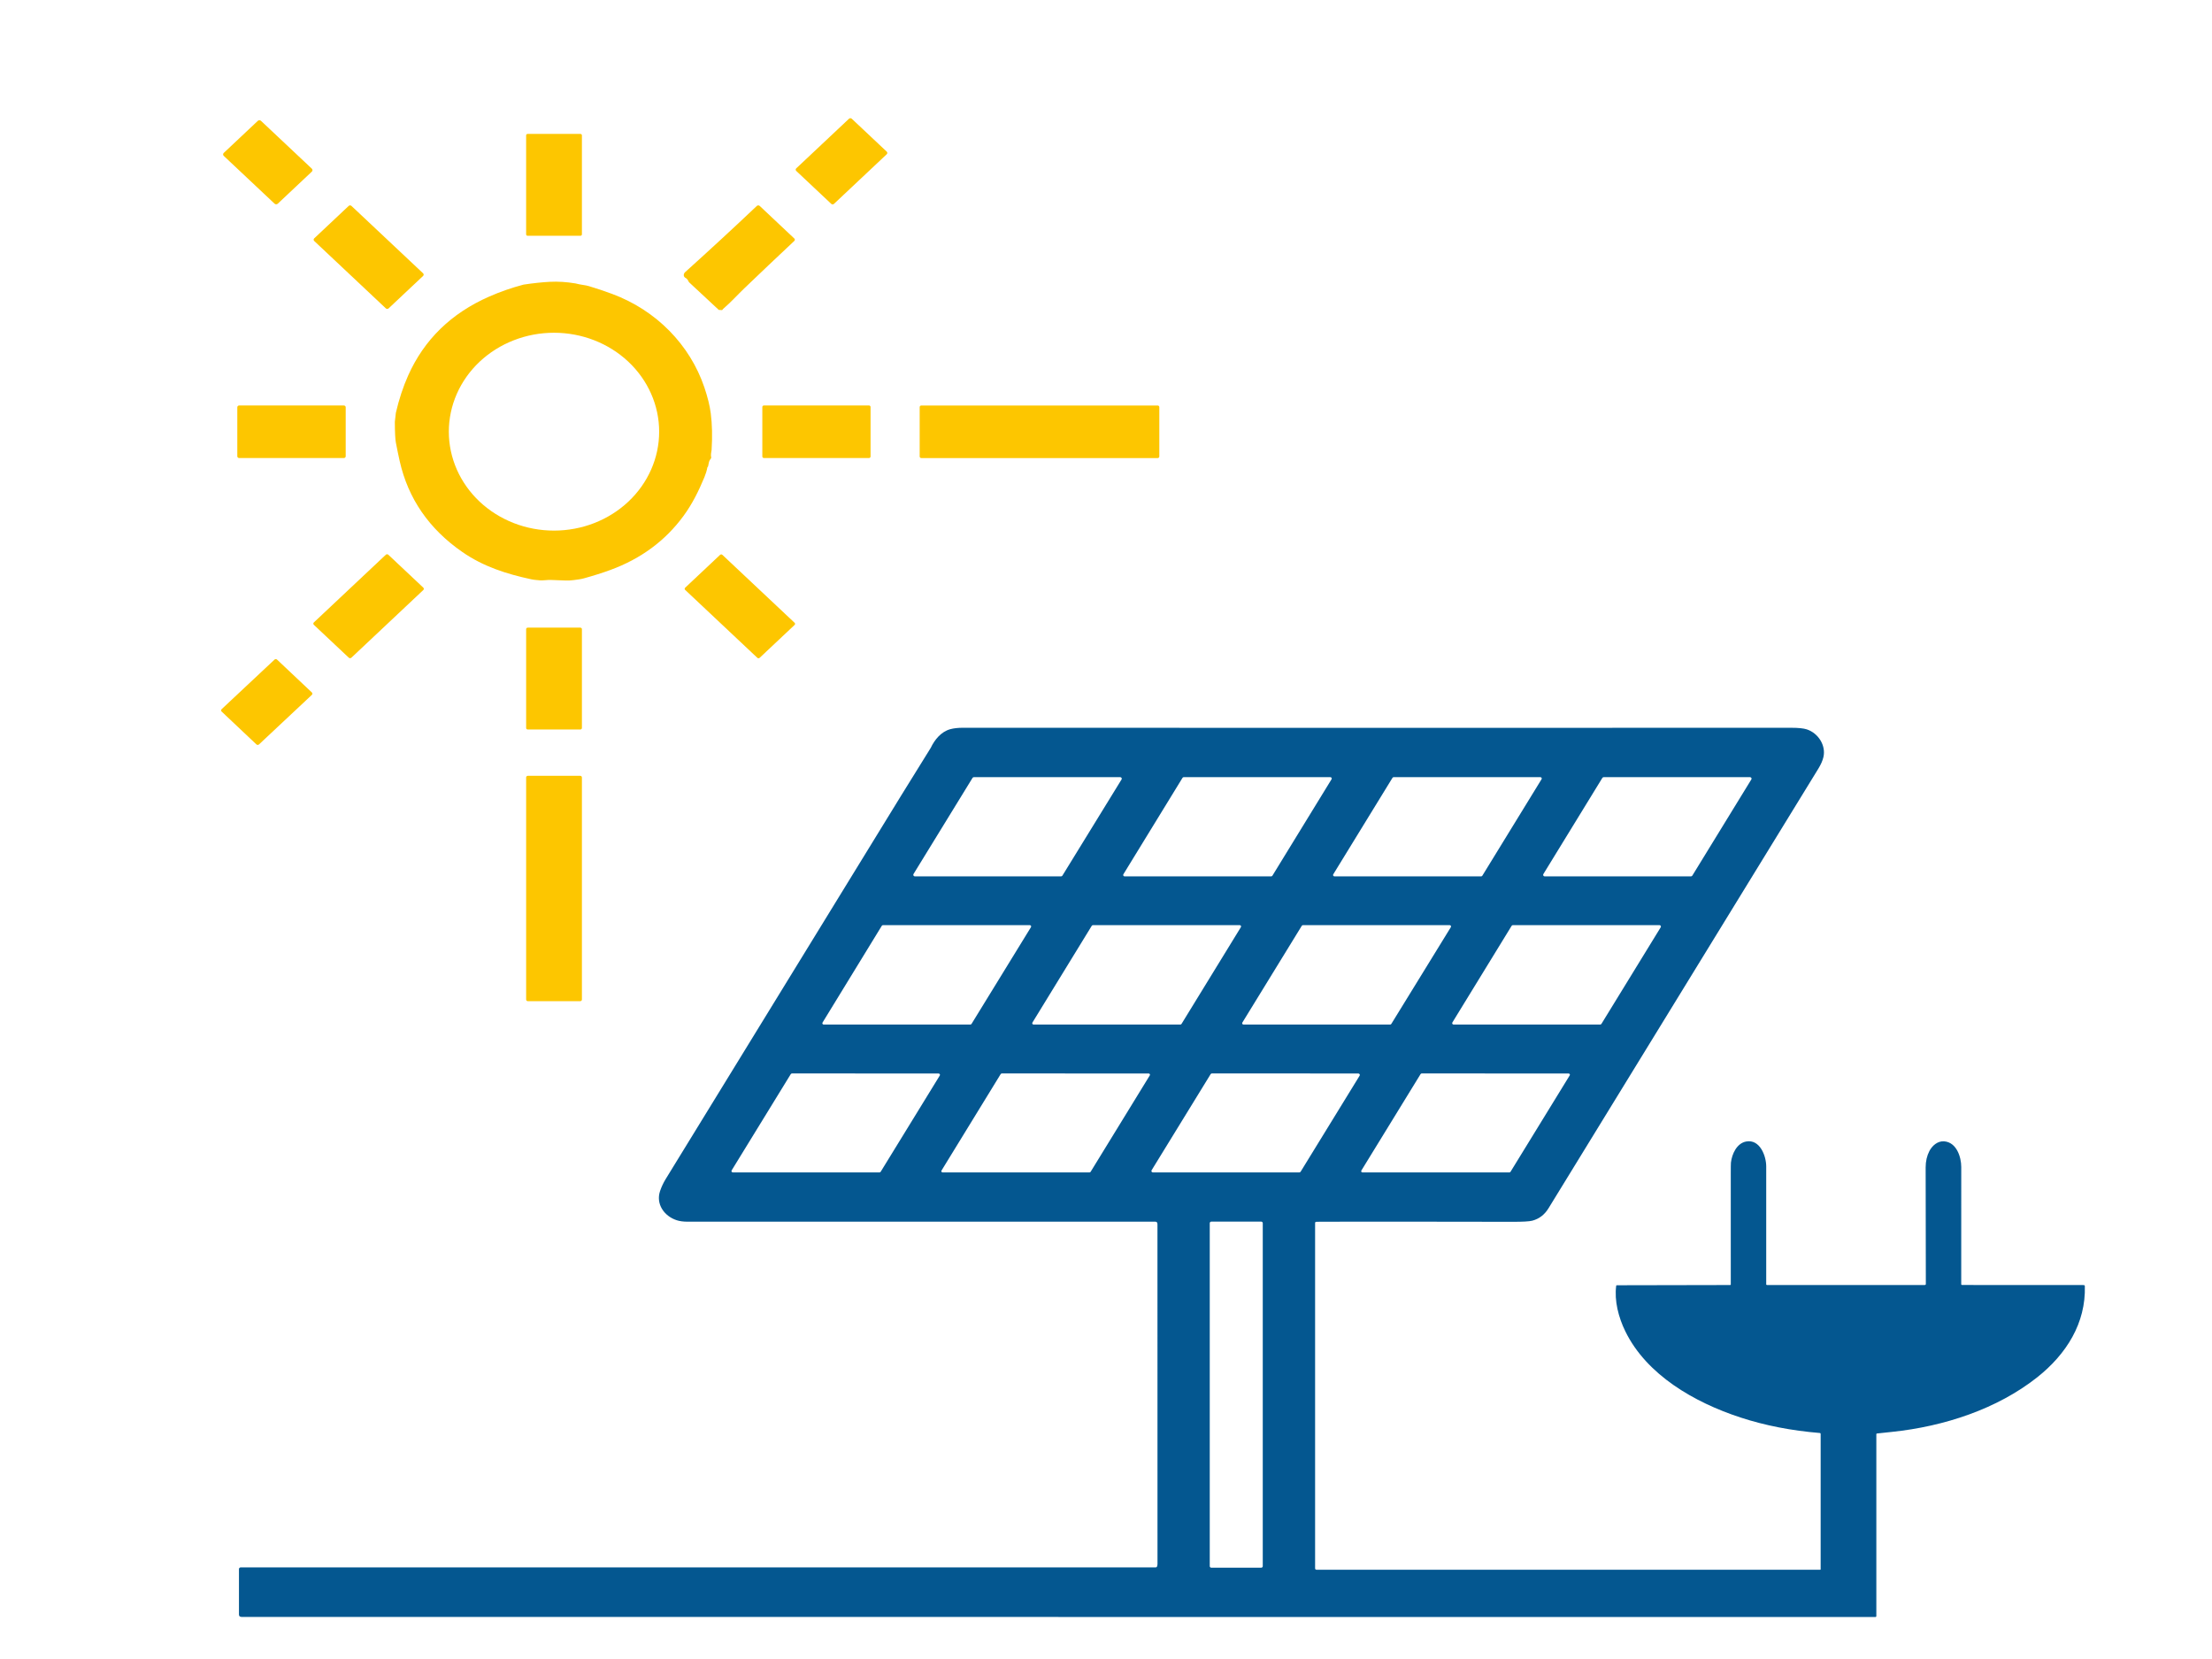 <svg width="168" height="126" viewBox="0 0 168 126" fill="none" xmlns="http://www.w3.org/2000/svg">
<g clip-path="url(#clip0_1476_1206)">
<path d="M67.347 11.517L64.691 9.018C64.633 8.963 64.539 8.963 64.481 9.018L60.475 12.786C60.417 12.84 60.417 12.929 60.475 12.983L63.132 15.482C63.19 15.537 63.284 15.537 63.342 15.482L67.347 11.714C67.405 11.66 67.405 11.571 67.347 11.517Z" fill="#FDC600"/>
<path d="M23.683 12.81L19.822 9.178C19.756 9.116 19.649 9.116 19.583 9.178L16.994 11.614C16.928 11.676 16.928 11.777 16.994 11.839L20.855 15.471C20.921 15.533 21.028 15.533 21.095 15.471L23.683 13.036C23.749 12.973 23.749 12.873 23.683 12.81Z" fill="#FDC600"/>
<path d="M44.082 10.171H40.072C40.01 10.171 39.959 10.219 39.959 10.278V17.801C39.959 17.86 40.01 17.908 40.072 17.908H44.082C44.145 17.908 44.196 17.86 44.196 17.801V10.278C44.196 10.219 44.145 10.171 44.082 10.171Z" fill="#FDC600"/>
<path d="M26.482 15.64L23.864 18.103C23.806 18.158 23.806 18.247 23.864 18.302L29.304 23.42C29.363 23.475 29.457 23.475 29.515 23.42L32.134 20.957C32.192 20.902 32.192 20.813 32.134 20.758L26.693 15.64C26.635 15.585 26.541 15.585 26.482 15.64Z" fill="#FDC600"/>
<path d="M54.589 23.536L52.324 21.429C52.248 21.265 52.176 21.166 52.105 21.131C51.97 21.065 51.913 20.97 51.934 20.846C51.946 20.779 51.977 20.722 52.028 20.676C53.943 18.95 55.76 17.272 57.478 15.643C57.493 15.629 57.511 15.618 57.53 15.611C57.549 15.603 57.569 15.599 57.59 15.599C57.611 15.599 57.632 15.603 57.651 15.611C57.67 15.618 57.687 15.629 57.702 15.643L60.329 18.116C60.341 18.127 60.351 18.141 60.358 18.157C60.365 18.172 60.368 18.189 60.368 18.206C60.368 18.222 60.365 18.239 60.358 18.254C60.351 18.27 60.341 18.284 60.329 18.296C58.973 19.569 57.706 20.77 56.528 21.9C55.984 22.422 55.498 22.969 54.916 23.465C54.901 23.478 54.89 23.493 54.883 23.51C54.871 23.54 54.849 23.554 54.815 23.552L54.589 23.536Z" fill="#FDC600"/>
<path d="M43.719 21.528C43.887 21.573 44.056 21.607 44.224 21.631C44.435 21.661 44.604 21.694 44.729 21.732C45.306 21.904 45.893 22.101 46.489 22.322C49.846 23.566 52.402 26.192 53.495 29.417C53.745 30.158 53.908 30.816 53.982 31.391C54.088 32.222 54.11 33.148 54.046 34.168C54.046 34.173 54.033 34.26 54.006 34.429C53.99 34.53 53.993 34.638 54.016 34.753V34.783C53.973 34.844 53.933 34.905 53.897 34.964C53.859 35.025 53.821 35.172 53.781 35.407C53.777 35.432 53.764 35.452 53.743 35.467C53.734 35.474 53.727 35.485 53.724 35.497C53.68 35.741 53.605 35.988 53.501 36.239C53.065 37.287 52.581 38.273 51.91 39.187C50.529 41.069 48.682 42.434 46.371 43.283C45.765 43.506 45.088 43.721 44.34 43.927C44.217 43.961 44.094 43.986 43.972 44.003C43.84 44.021 43.708 44.039 43.577 44.057C43.371 44.084 43.175 44.095 42.988 44.09C42.606 44.079 42.231 44.065 41.864 44.048C41.736 44.042 41.599 44.047 41.454 44.062C41.314 44.076 41.174 44.082 41.033 44.078C40.807 44.055 40.582 44.047 40.36 43.999C38.449 43.589 36.705 43.025 35.122 41.93C32.588 40.177 30.999 37.872 30.355 35.015C30.259 34.585 30.162 34.118 30.066 33.613C30.017 33.363 29.992 32.838 29.988 32.038L30.065 31.355C30.304 30.324 30.615 29.381 30.997 28.525C32.215 25.796 34.264 23.797 37.145 22.529C37.984 22.159 38.857 21.855 39.764 21.616C40.518 21.503 41.185 21.433 41.765 21.403C42.381 21.372 43.033 21.413 43.719 21.528ZM50.063 32.785C50.063 30.793 49.221 28.881 47.723 27.472C46.225 26.063 44.194 25.272 42.075 25.272C41.026 25.272 39.988 25.466 39.019 25.844C38.05 26.221 37.169 26.775 36.427 27.472C35.686 28.17 35.097 28.998 34.696 29.91C34.295 30.822 34.088 31.799 34.088 32.785C34.088 33.772 34.295 34.749 34.696 35.661C35.097 36.572 35.686 37.401 36.427 38.099C37.169 38.796 38.05 39.35 39.019 39.727C39.988 40.105 41.026 40.299 42.075 40.299C44.194 40.299 46.225 39.508 47.723 38.099C49.221 36.689 50.063 34.778 50.063 32.785Z" fill="#FDC600"/>
<path d="M26.116 30.797H18.163C18.086 30.797 18.023 30.856 18.023 30.929V34.656C18.023 34.729 18.086 34.788 18.163 34.788H26.116C26.194 34.788 26.256 34.729 26.256 34.656V30.929C26.256 30.856 26.194 30.797 26.116 30.797Z" fill="#FDC600"/>
<path d="M65.993 30.794H58.024C57.955 30.794 57.898 30.847 57.898 30.912V34.671C57.898 34.736 57.955 34.789 58.024 34.789H65.993C66.063 34.789 66.119 34.736 66.119 34.671V30.912C66.119 30.847 66.063 30.794 65.993 30.794Z" fill="#FDC600"/>
<path d="M87.923 30.798H69.974C69.905 30.798 69.849 30.851 69.849 30.916V34.673C69.849 34.738 69.905 34.791 69.974 34.791H87.923C87.993 34.791 88.049 34.738 88.049 34.673V30.916C88.049 30.851 87.993 30.798 87.923 30.798Z" fill="#FDC600"/>
<path d="M32.149 44.63L29.495 42.134C29.442 42.083 29.354 42.083 29.3 42.134L23.838 47.272C23.784 47.323 23.784 47.405 23.838 47.456L26.492 49.952C26.546 50.003 26.633 50.003 26.687 49.952L32.149 44.813C32.203 44.763 32.203 44.681 32.149 44.63Z" fill="#FDC600"/>
<path d="M54.69 42.141L52.036 44.637C51.988 44.682 51.988 44.756 52.036 44.801L57.52 49.961C57.569 50.006 57.647 50.006 57.695 49.961L60.349 47.464C60.397 47.419 60.397 47.346 60.349 47.3L54.864 42.141C54.816 42.096 54.738 42.096 54.69 42.141Z" fill="#FDC600"/>
<path d="M44.075 47.669H40.082C40.015 47.669 39.96 47.719 39.96 47.782V55.291C39.96 55.354 40.015 55.405 40.082 55.405H44.075C44.142 55.405 44.196 55.354 44.196 55.291V47.782C44.196 47.719 44.142 47.669 44.075 47.669Z" fill="#FDC600"/>
<path d="M20.849 50.097L16.833 53.861C16.78 53.911 16.78 53.993 16.833 54.043L19.476 56.538C19.529 56.589 19.616 56.589 19.67 56.539L23.685 52.775C23.739 52.724 23.739 52.643 23.686 52.592L21.042 50.097C20.989 50.047 20.902 50.047 20.849 50.097Z" fill="#FDC600"/>
<path d="M68.444 60.42L70.691 56.797C70.98 56.19 71.464 55.58 72.167 55.383C72.43 55.31 72.755 55.273 73.145 55.273C94.107 55.282 115.07 55.282 136.036 55.274C136.584 55.274 136.981 55.315 137.227 55.396C138.113 55.689 138.689 56.631 138.489 57.496C138.427 57.765 138.299 58.057 138.107 58.371C131.42 69.274 124.587 80.407 117.607 91.77C117.306 92.26 116.895 92.574 116.375 92.71C116.152 92.769 115.658 92.797 114.892 92.795C110.104 92.785 105.256 92.783 100.35 92.788C100.219 92.788 100.09 92.791 99.962 92.797C99.94 92.798 99.919 92.807 99.904 92.822C99.889 92.837 99.881 92.857 99.881 92.877V119.121C99.881 119.147 99.892 119.173 99.912 119.191C99.931 119.21 99.958 119.22 99.986 119.22H138.25C138.257 119.22 138.264 119.218 138.269 119.213C138.274 119.208 138.277 119.201 138.277 119.194L138.278 108.901C138.278 108.884 138.272 108.868 138.26 108.856C138.248 108.843 138.231 108.836 138.214 108.835C136.054 108.657 134.046 108.265 132.188 107.657C128.661 106.504 125.06 104.413 123.448 101.124C122.922 100.053 122.599 98.793 122.749 97.651C122.75 97.641 122.755 97.631 122.763 97.624C122.772 97.617 122.782 97.614 122.794 97.614L131.404 97.597C131.416 97.597 131.429 97.592 131.438 97.584C131.447 97.575 131.452 97.564 131.452 97.552C131.45 94.811 131.45 92.027 131.451 89.201C131.451 88.678 131.455 88.379 131.463 88.301C131.537 87.654 131.901 86.833 132.615 86.698C133.669 86.499 134.143 87.803 134.143 88.585C134.142 91.273 134.142 94.258 134.143 97.541C134.143 97.556 134.149 97.571 134.161 97.581C134.172 97.592 134.188 97.598 134.204 97.598L146.186 97.595C146.207 97.595 146.227 97.587 146.242 97.573C146.257 97.56 146.266 97.541 146.266 97.521C146.259 94.545 146.254 91.595 146.252 88.671C146.251 88.205 146.346 87.788 146.535 87.422C146.741 87.024 147.153 86.643 147.663 86.684C148.608 86.761 148.956 87.886 148.956 88.632C148.957 91.791 148.957 94.76 148.954 97.539C148.954 97.554 148.96 97.568 148.971 97.578C148.982 97.588 148.997 97.594 149.012 97.594L158.253 97.599C158.277 97.599 158.299 97.607 158.315 97.623C158.332 97.638 158.342 97.659 158.342 97.68C158.424 100.48 156.952 102.846 154.714 104.614C151.692 107.001 147.681 108.337 143.674 108.753C143.151 108.808 142.778 108.848 142.554 108.873C142.522 108.876 142.507 108.893 142.507 108.922V122.735C142.507 122.786 142.48 122.812 142.426 122.812L18.346 122.804C18.215 122.804 18.149 122.742 18.149 122.619V119.168C18.149 119.134 18.163 119.102 18.189 119.078C18.214 119.054 18.249 119.041 18.285 119.041H87.782C87.802 119.041 87.822 119.035 87.838 119.024C87.855 119.013 87.867 118.997 87.874 118.98C87.898 118.916 87.911 118.85 87.911 118.782C87.907 110.199 87.906 101.603 87.908 92.994C87.908 92.96 87.904 92.926 87.897 92.894C87.89 92.864 87.873 92.837 87.847 92.817C87.821 92.798 87.789 92.787 87.756 92.787C76.027 92.788 64.186 92.788 52.233 92.787C51.902 92.787 51.624 92.75 51.399 92.677C50.426 92.36 49.803 91.431 50.131 90.46C50.239 90.14 50.383 89.833 50.564 89.539C56.521 79.831 62.481 70.125 68.444 60.42ZM69.379 66.384C69.368 66.402 69.363 66.422 69.363 66.442C69.362 66.463 69.368 66.483 69.379 66.501C69.39 66.519 69.406 66.534 69.425 66.544C69.444 66.555 69.465 66.56 69.487 66.56H80.583C80.604 66.56 80.626 66.555 80.645 66.544C80.664 66.534 80.679 66.52 80.69 66.502L85.182 59.198C85.193 59.181 85.199 59.16 85.199 59.14C85.199 59.119 85.193 59.099 85.182 59.081C85.171 59.063 85.156 59.048 85.136 59.038C85.118 59.028 85.096 59.022 85.074 59.023H73.97C73.948 59.022 73.927 59.028 73.908 59.038C73.889 59.048 73.874 59.063 73.863 59.081L69.379 66.384ZM101.132 59.181C101.142 59.165 101.147 59.147 101.147 59.128C101.147 59.11 101.142 59.092 101.132 59.076C101.122 59.06 101.108 59.047 101.092 59.038C101.075 59.029 101.056 59.024 101.036 59.023L89.908 59.023C89.889 59.023 89.869 59.027 89.852 59.037C89.835 59.046 89.821 59.059 89.811 59.076L85.319 66.403C85.309 66.418 85.304 66.437 85.304 66.455C85.304 66.473 85.309 66.491 85.319 66.507C85.329 66.523 85.343 66.536 85.359 66.546C85.376 66.555 85.395 66.56 85.415 66.56H96.542C96.561 66.56 96.581 66.555 96.598 66.546C96.615 66.536 96.629 66.523 96.639 66.507L101.132 59.181ZM101.259 66.406C101.249 66.421 101.244 66.439 101.244 66.457C101.244 66.475 101.25 66.493 101.259 66.508C101.269 66.524 101.283 66.537 101.299 66.546C101.316 66.555 101.335 66.56 101.354 66.56H112.487C112.506 66.56 112.525 66.555 112.542 66.546C112.558 66.537 112.572 66.524 112.582 66.509L117.082 59.178C117.091 59.162 117.096 59.144 117.096 59.126C117.096 59.108 117.091 59.09 117.082 59.075C117.072 59.059 117.058 59.046 117.041 59.037C117.025 59.028 117.006 59.023 116.987 59.023L105.853 59.023C105.833 59.023 105.814 59.027 105.798 59.036C105.781 59.046 105.767 59.059 105.758 59.075L101.259 66.406ZM117.216 66.388C117.205 66.405 117.199 66.425 117.2 66.445C117.2 66.466 117.205 66.485 117.216 66.503C117.227 66.52 117.242 66.535 117.261 66.545C117.28 66.555 117.301 66.56 117.322 66.56L128.424 66.559C128.446 66.559 128.467 66.554 128.485 66.544C128.504 66.534 128.52 66.519 128.531 66.502L133.015 59.194C133.025 59.177 133.031 59.157 133.031 59.137C133.031 59.117 133.025 59.097 133.014 59.08C133.003 59.062 132.988 59.048 132.969 59.038C132.951 59.028 132.93 59.022 132.908 59.023H121.804C121.783 59.022 121.761 59.028 121.743 59.038C121.724 59.048 121.708 59.063 121.698 59.081L117.216 66.388ZM78.302 70.415C78.311 70.399 78.316 70.382 78.316 70.364C78.316 70.347 78.311 70.329 78.302 70.314C78.292 70.299 78.279 70.286 78.262 70.277C78.246 70.269 78.228 70.264 78.209 70.264H67.063C67.045 70.264 67.026 70.269 67.01 70.278C66.994 70.287 66.981 70.299 66.971 70.314L62.47 77.665C62.461 77.68 62.456 77.698 62.456 77.715C62.456 77.733 62.461 77.75 62.47 77.765C62.48 77.78 62.493 77.793 62.509 77.802C62.525 77.811 62.544 77.815 62.562 77.815H73.695C73.714 77.815 73.732 77.811 73.749 77.802C73.765 77.793 73.778 77.78 73.787 77.765L78.302 70.415ZM94.245 70.415C94.255 70.399 94.26 70.382 94.26 70.364C94.259 70.347 94.254 70.329 94.245 70.314C94.236 70.299 94.222 70.286 94.206 70.277C94.189 70.269 94.171 70.264 94.152 70.264H83.01C82.991 70.264 82.973 70.269 82.957 70.278C82.94 70.287 82.927 70.299 82.918 70.314L78.411 77.665C78.401 77.68 78.396 77.698 78.396 77.715C78.396 77.733 78.401 77.75 78.411 77.766C78.42 77.781 78.434 77.793 78.45 77.802C78.466 77.811 78.485 77.816 78.504 77.815H89.644C89.663 77.815 89.681 77.811 89.697 77.802C89.713 77.793 89.727 77.78 89.736 77.765L94.245 70.415ZM110.192 70.415C110.201 70.399 110.206 70.382 110.206 70.365C110.206 70.347 110.201 70.33 110.192 70.314C110.182 70.299 110.169 70.287 110.153 70.278C110.137 70.269 110.118 70.264 110.1 70.264H98.961C98.943 70.264 98.924 70.269 98.908 70.278C98.892 70.287 98.879 70.299 98.869 70.314L94.355 77.665C94.346 77.68 94.341 77.698 94.341 77.715C94.341 77.733 94.346 77.75 94.355 77.766C94.365 77.781 94.378 77.793 94.394 77.802C94.411 77.811 94.429 77.816 94.448 77.815H105.578C105.597 77.815 105.615 77.811 105.631 77.802C105.647 77.793 105.66 77.78 105.67 77.765L110.192 70.415ZM126.132 70.423C126.142 70.407 126.147 70.389 126.147 70.371C126.147 70.352 126.142 70.334 126.132 70.317C126.122 70.301 126.108 70.288 126.091 70.279C126.074 70.269 126.054 70.264 126.035 70.264H114.905C114.885 70.264 114.866 70.269 114.848 70.278C114.831 70.288 114.817 70.301 114.807 70.317L110.307 77.656C110.297 77.672 110.291 77.691 110.291 77.709C110.291 77.728 110.297 77.746 110.307 77.763C110.317 77.779 110.331 77.792 110.348 77.801C110.365 77.811 110.385 77.815 110.405 77.815H121.531C121.55 77.815 121.57 77.81 121.587 77.801C121.604 77.792 121.618 77.778 121.628 77.762L126.132 70.423ZM55.568 88.89C55.558 88.906 55.553 88.924 55.553 88.942C55.553 88.96 55.558 88.978 55.567 88.994C55.577 89.009 55.591 89.022 55.608 89.031C55.624 89.041 55.643 89.045 55.663 89.045H66.792C66.811 89.045 66.83 89.041 66.846 89.032C66.863 89.023 66.877 89.01 66.887 88.994L71.376 81.685C71.386 81.669 71.391 81.651 71.391 81.633C71.39 81.615 71.385 81.597 71.376 81.582C71.366 81.566 71.352 81.553 71.336 81.544C71.319 81.535 71.3 81.531 71.281 81.531L60.152 81.528C60.133 81.528 60.114 81.533 60.097 81.542C60.081 81.551 60.067 81.564 60.057 81.58L55.568 88.89ZM71.506 88.904C71.497 88.918 71.492 88.934 71.492 88.951C71.492 88.967 71.497 88.984 71.506 88.998C71.514 89.012 71.527 89.024 71.542 89.033C71.558 89.041 71.575 89.045 71.592 89.045H82.745C82.763 89.045 82.78 89.041 82.795 89.033C82.811 89.024 82.823 89.012 82.832 88.998L87.328 81.672C87.337 81.658 87.341 81.641 87.341 81.625C87.341 81.608 87.337 81.592 87.328 81.578C87.319 81.563 87.306 81.552 87.291 81.543C87.276 81.535 87.259 81.531 87.241 81.531L76.088 81.528C76.07 81.528 76.053 81.533 76.038 81.541C76.023 81.549 76.01 81.561 76.001 81.576L71.506 88.904ZM87.463 88.881C87.453 88.898 87.448 88.917 87.448 88.936C87.448 88.955 87.453 88.974 87.463 88.99C87.473 89.007 87.488 89.021 87.506 89.031C87.523 89.04 87.543 89.045 87.564 89.045H98.68C98.701 89.045 98.721 89.04 98.738 89.031C98.756 89.021 98.77 89.008 98.781 88.991L103.264 81.695C103.274 81.678 103.279 81.659 103.279 81.64C103.279 81.621 103.273 81.603 103.263 81.586C103.253 81.569 103.239 81.556 103.221 81.546C103.204 81.537 103.184 81.531 103.163 81.531L92.047 81.526C92.027 81.526 92.007 81.531 91.989 81.54C91.971 81.55 91.957 81.564 91.947 81.581L87.463 88.881ZM103.393 88.904C103.384 88.918 103.38 88.934 103.38 88.951C103.38 88.967 103.384 88.984 103.393 88.998C103.402 89.012 103.415 89.024 103.43 89.033C103.445 89.041 103.462 89.045 103.48 89.045H114.635C114.653 89.045 114.67 89.041 114.685 89.033C114.7 89.024 114.713 89.012 114.722 88.998L119.221 81.672C119.229 81.658 119.234 81.641 119.234 81.625C119.234 81.608 119.229 81.592 119.221 81.578C119.212 81.563 119.199 81.552 119.184 81.543C119.169 81.535 119.151 81.531 119.134 81.531L107.979 81.528C107.961 81.528 107.944 81.533 107.929 81.541C107.913 81.549 107.901 81.561 107.892 81.576L103.393 88.904ZM95.906 92.897C95.906 92.866 95.893 92.836 95.87 92.814C95.847 92.792 95.815 92.78 95.782 92.78H92.004C91.971 92.78 91.939 92.792 91.916 92.814C91.893 92.836 91.88 92.866 91.88 92.897V118.95C91.88 118.965 91.883 118.981 91.889 118.995C91.895 119.009 91.905 119.022 91.916 119.033C91.928 119.044 91.942 119.052 91.957 119.058C91.972 119.064 91.988 119.067 92.004 119.067H95.782C95.798 119.067 95.815 119.064 95.83 119.058C95.845 119.052 95.858 119.044 95.87 119.033C95.882 119.022 95.891 119.009 95.897 118.995C95.903 118.981 95.906 118.965 95.906 118.95V92.897Z" fill="#045790"/>
<path d="M44.063 58.921H40.093C40.02 58.921 39.96 58.977 39.96 59.046V75.916C39.96 75.985 40.02 76.04 40.093 76.04H44.063C44.137 76.04 44.196 75.985 44.196 75.916V59.046C44.196 58.977 44.137 58.921 44.063 58.921Z" fill="#FDC600"/>
</g>
<defs>
<clipPath id="clip0_1476_1206">
<rect width="168" height="126" fill="white"/>
</clipPath>
</defs>
</svg>
